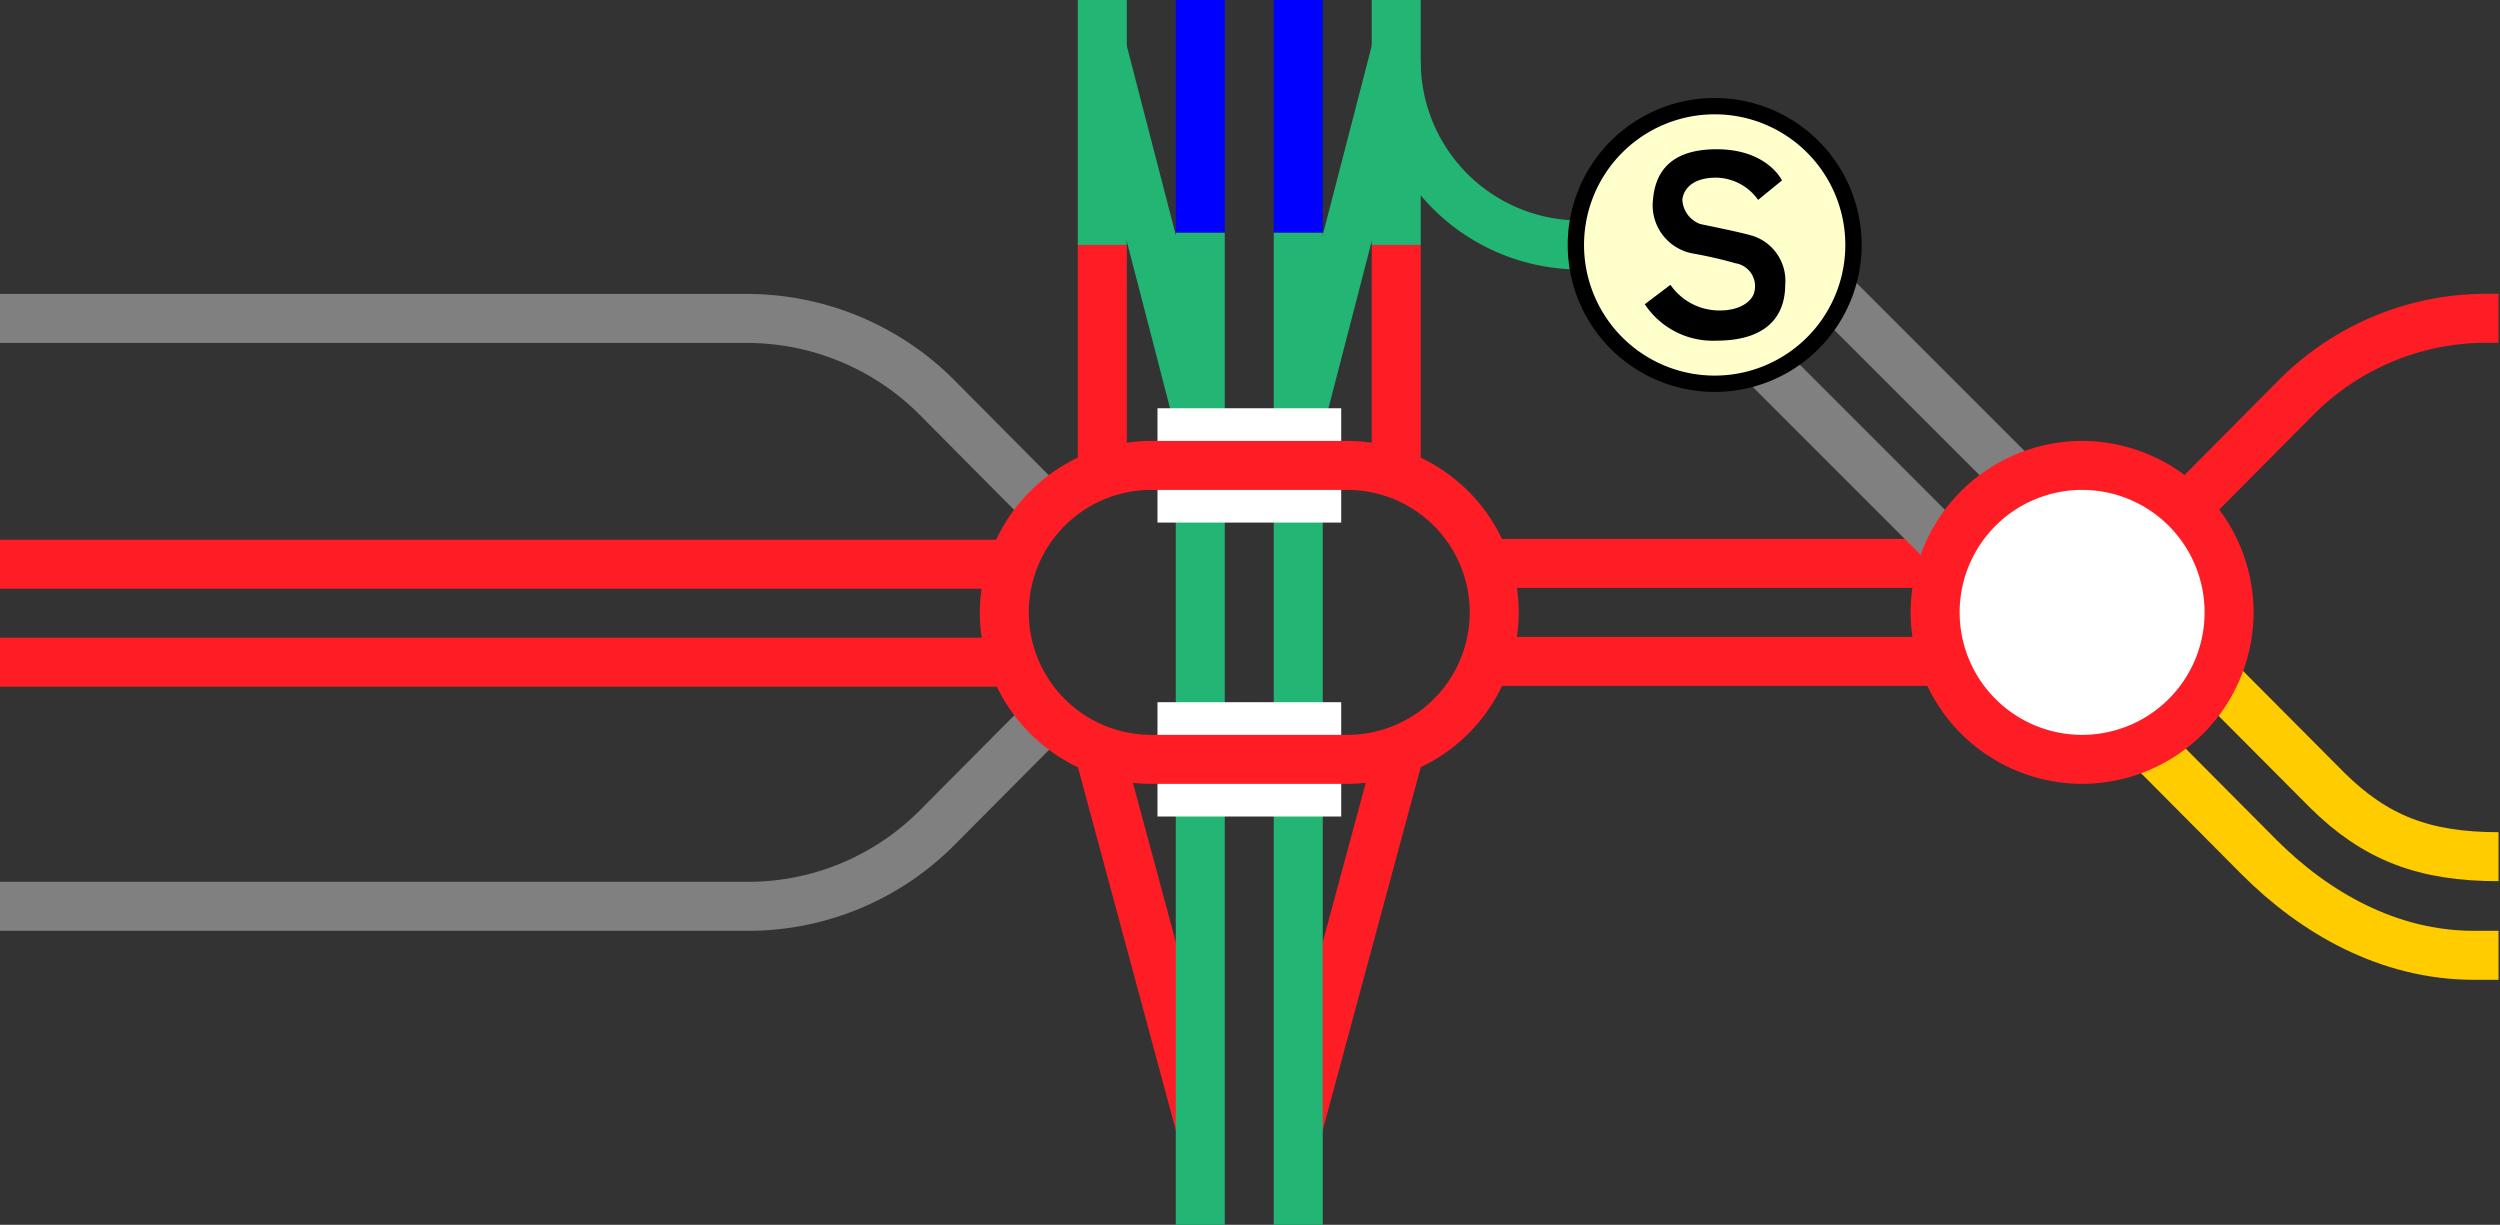 <svg viewBox="0 0 153.09 75" xmlns="http://www.w3.org/2000/svg"><rect x="0" y="0" width="153.09" height="75" fill="#333333" stroke="none"/><g fill="none"><path d="m79.5 69 6.38-23.63" stroke="#ff1d25" stroke-miterlimit="10" stroke-width="3"/><path d="m73.5 69-6.37-23.62" stroke="#ff1d25" stroke-miterlimit="10" stroke-width="3"/><path d="m79.38 26.62 6.12-23.62" stroke="#22b573" stroke-miterlimit="10" stroke-width="3"/><path d="m73.62 26.63-6.12-23.63" stroke="#22b573" stroke-miterlimit="10" stroke-width="3"/><path d="m67.5 28.5v-13.5" stroke="#ff1d25" stroke-miterlimit="10" stroke-width="3"/><path d="m85.5 28.5v-13.5" stroke="#ff1d25" stroke-miterlimit="10" stroke-width="3"/><path d="m67.5 15v-15" stroke="#22b573" stroke-miterlimit="10" stroke-width="3"/><path d="m85.5 15v-15" stroke="#22b573" stroke-miterlimit="10" stroke-width="3"/><path d="m96.75 15a11.25 11.25 0 0 1 -11.25-11.25" stroke="#22b573" stroke-miterlimit="10" stroke-width="3"/><path d="m79.5 0v14.25" stroke="#00f" stroke-miterlimit="10" stroke-width="3"/><path d="m73.5 0v14.25" stroke="#00f" stroke-miterlimit="10" stroke-width="3"/><path d="m0 35.96h3v3h-3z"/><path d="m150 36.04h3v3h-3z"/><path d="m79.5 14.25v60.75" stroke="#22b573" stroke-miterlimit="10" stroke-width="3"/><path d="m73.5 14.25v60.75" stroke="#22b573" stroke-miterlimit="10" stroke-width="3"/><path d="m70.88 28.5h11.25" stroke="#fff" stroke-miterlimit="10" stroke-width="7"/><path d="m70.88 46.5h11.25" stroke="#fff" stroke-miterlimit="10" stroke-width="7"/><path d="m153 58.5h-1.5c-5.25 0-9.77-2.62-13.15-6l-9.15-9.2" stroke="#fc0" stroke-miterlimit="10" stroke-width="3"/><path d="m153 52.46c-4.53 0-7.53-1.13-10.51-4.09l-9.16-9.2" stroke="#fc0" stroke-miterlimit="10" stroke-width="3"/><path d="m153 19.49h-.72a16.44 16.44 0 0 0 -11.62 4.79l-8.66 8.72" stroke="#ff1d25" stroke-miterlimit="10" stroke-width="3"/><path d="m91.5 34.5h30" stroke="#ff1d25" stroke-miterlimit="10" stroke-width="3"/><path d="m91.5 40.5h30" stroke="#ff1d25" stroke-miterlimit="10" stroke-width="3"/><path d="m107.74 13.5 17.38 17.38" stroke="#808080" stroke-miterlimit="10" stroke-width="3"/><path d="m103.5 17.74 17.38 17.38" stroke="#808080" stroke-miterlimit="10" stroke-width="3"/><path d="m0 55.5h45.75a16.32 16.32 0 0 0 11.58-4.76l6.81-6.85" stroke="#808080" stroke-miterlimit="10" stroke-width="3"/><path d="m0 40.55h61.88" stroke="#ff1d25" stroke-miterlimit="10" stroke-width="3"/><path d="m0 34.55h61.88" stroke="#ff1d25" stroke-miterlimit="10" stroke-width="3"/><path d="m0 19.5h45.71a16.44 16.44 0 0 1 11.62 4.79l6.77 6.82" stroke="#808080" stroke-miterlimit="10" stroke-width="3"/></g><path d="m82.5 30a7.5 7.5 0 0 1 0 15h-12a7.5 7.5 0 0 1 0-15zm0-3h-12a10.53 10.53 0 0 0 -10.5 10.5 10.52 10.52 0 0 0 10.5 10.5h12a10.52 10.52 0 0 0 10.5-10.5 10.53 10.53 0 0 0 -10.5-10.5z" fill="#ff1d25"/><circle cx="105" cy="15" fill="#ffc" r="8.5"/><path d="m105 7a8 8 0 1 1 -8 8 8 8 0 0 1 8-8m0-1a9 9 0 1 0 9 9 9 9 0 0 0 -9-9z"/><path d="m107.66 12.24 1.46-1.19s-.89-1.91-4-1.91-3.78 1.7-3.9 3.1a3 3 0 0 0 2.43 3.28 26.63 26.63 0 0 1 2.62.6 1.42 1.42 0 0 1 1.14 1.82c-.11.41-.74 1.12-2.25 1.07a3.64 3.64 0 0 1 -2.87-1.57l-1.57 1.19a5 5 0 0 0 4.4 2.23c2.66 0 4.19-1.15 4.2-3.42a2.89 2.89 0 0 0 -2-3c-.74-.22-2.58-.59-3.2-.72a1.67 1.67 0 0 1 -1.1-1.51c.09-.65.64-1.34 2.1-1.33a3.21 3.21 0 0 1 2.54 1.36z"/><circle cx="127.5" cy="37.5" fill="#fff" r="9"/><path d="m127.5 30a7.5 7.5 0 1 1 -7.5 7.5 7.5 7.5 0 0 1 7.5-7.5m0-3a10.52 10.52 0 0 0 -10.5 10.5 10.52 10.52 0 0 0 10.5 10.5 10.52 10.52 0 0 0 10.5-10.5 10.52 10.52 0 0 0 -10.5-10.5z" fill="#ff1d25"/></svg>